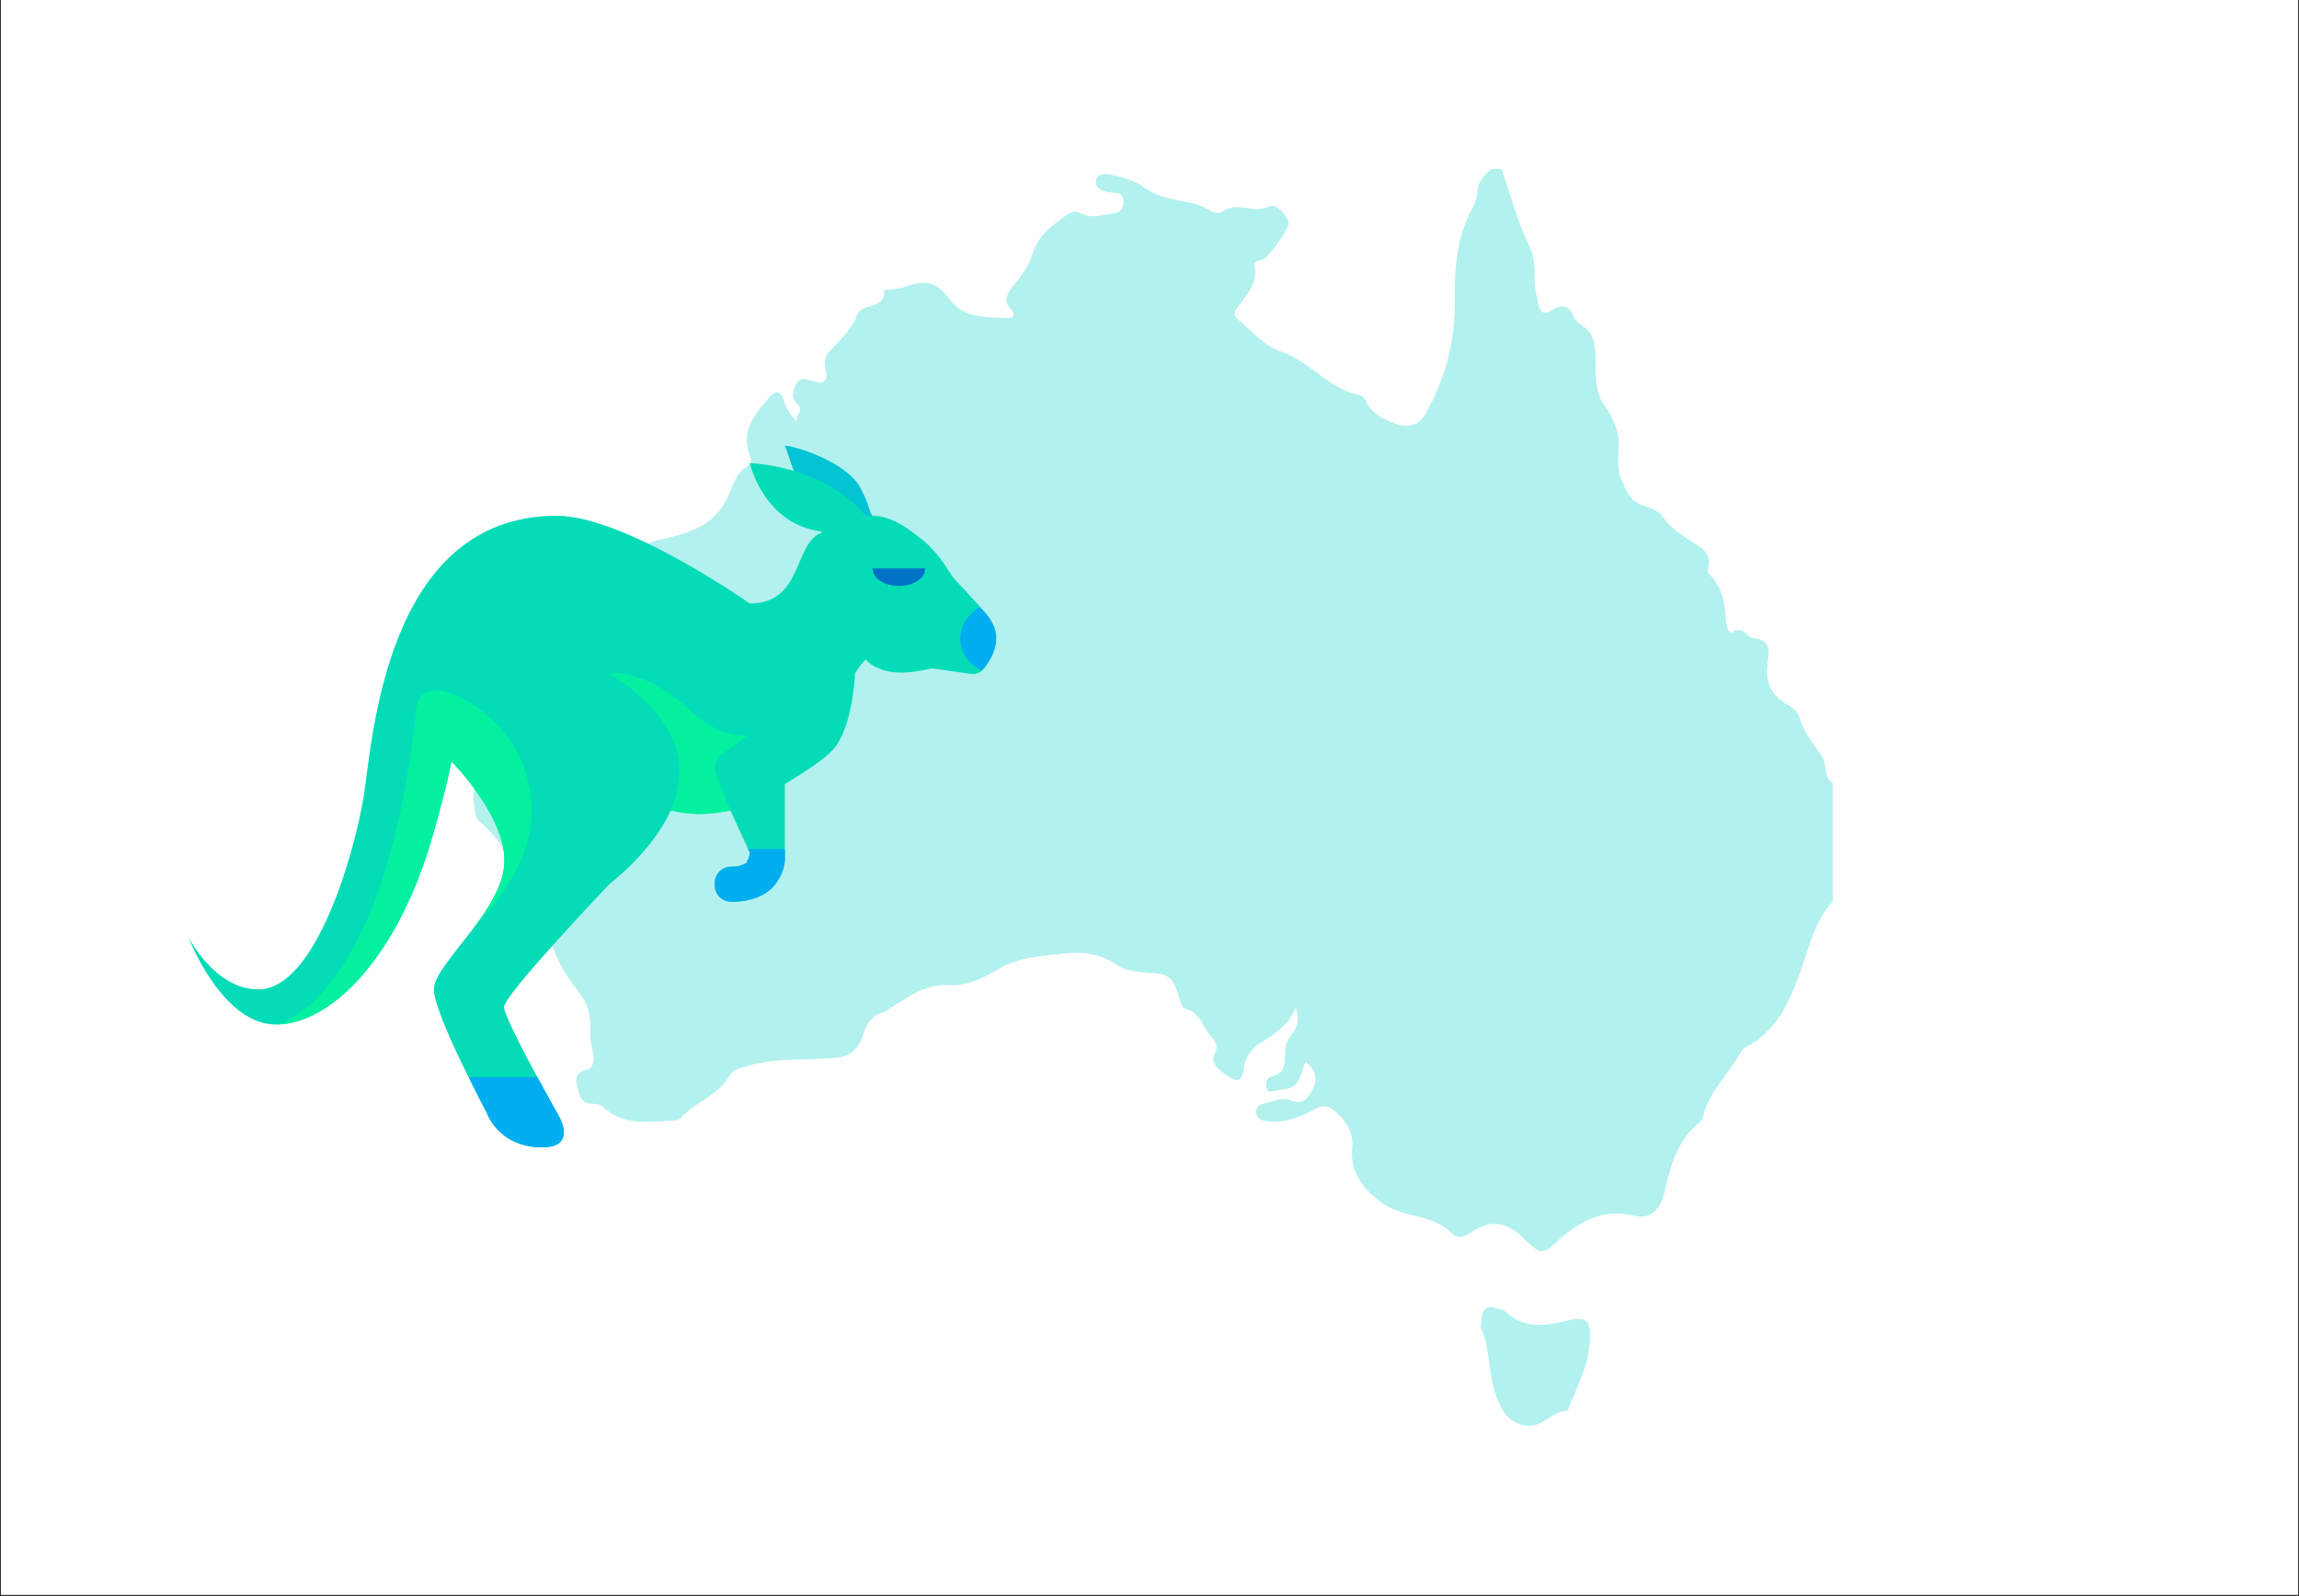 <svg xmlns="http://www.w3.org/2000/svg" xmlns:xlink="http://www.w3.org/1999/xlink" width="1080" zoomAndPan="magnify" viewBox="0 0 810 562.5" height="750" preserveAspectRatio="xMidYMid meet" version="1.0"><rect x="0" y="0" width="810" height="562.5" fill="#333333" stroke="none"/><defs><filter x="0%" y="0%" width="100%" height="100%" id="fd5f2b30f6"><feColorMatrix values="0 0 0 0 1 0 0 0 0 1 0 0 0 0 1 0 0 0 1 0" color-interpolation-filters="sRGB"/></filter><clipPath id="3f74217651"><path d="M 0.359 0 L 809.641 0 L 809.641 562 L 0.359 562 Z M 0.359 0 " clip-rule="nonzero"/></clipPath><mask id="42005c47f6"><g filter="url(#fd5f2b30f6)"><rect x="-81" width="972" fill="#000000" y="-56.25" height="675" fill-opacity="0.3"/></g></mask><clipPath id="c1dd0f112c"><path d="M 1 0.469 L 483 0.469 L 483 382 L 1 382 Z M 1 0.469 " clip-rule="nonzero"/></clipPath><clipPath id="76cfea3f06"><rect x="0" width="484" y="0" height="445"/></clipPath><clipPath id="5e5e33c34e"><path d="M 276 157.035 L 308 157.035 L 308 188 L 276 188 Z M 276 157.035 " clip-rule="nonzero"/></clipPath></defs><g clip-path="url(#3f74217651)"><path fill="#ffffff" d="M 0.359 0 L 809.641 0 L 809.641 562 L 0.359 562 Z M 0.359 0 " fill-opacity="1" fill-rule="nonzero"/><path fill="#ffffff" d="M 0.359 0 L 809.641 0 L 809.641 562 L 0.359 562 Z M 0.359 0 " fill-opacity="1" fill-rule="nonzero"/></g><g mask="url(#42005c47f6)"><g transform="matrix(1, 0, 0, 1, 163, 59)"><g clip-path="url(#76cfea3f06)"><g clip-path="url(#c1dd0f112c)"><path fill="#00cfc8" d="M 362.648 0.543 C 363.781 0.543 364.91 0.543 366.047 0.543 C 369.176 9.684 371.668 19.059 375.859 27.828 C 377.531 31.312 377.797 35.133 377.699 38.883 C 377.613 41.969 378.293 44.852 378.914 47.789 C 379.531 50.695 380.488 52.367 383.871 50.242 C 386.938 48.309 389.828 48.262 391.43 52.523 C 391.918 53.82 393.215 55.02 394.438 55.805 C 398.57 58.461 398.984 62.031 399.133 66.766 C 399.309 72.551 398.715 79.039 402.449 84.078 C 404.297 86.566 405.348 89.027 406.406 91.852 C 408.773 98.172 405.363 104.859 408.844 111.418 C 410.473 114.492 411.367 117.172 414.645 118.613 C 417.496 119.875 421.09 120.473 422.785 123.039 C 425.73 127.492 430.082 129.891 434.277 132.633 C 437.207 134.551 439.93 136.586 438.883 140.738 C 438.641 141.711 438.582 142.676 439.297 143.402 C 443.691 147.852 444.855 153.363 445.055 159.379 C 445.109 160.961 446.031 164.672 447.207 163.867 C 451.168 161.137 452.344 165.695 454.824 165.91 C 460.848 166.426 460.43 170.34 459.836 174.445 C 458.84 181.332 460.855 185.961 466.977 189.484 C 469.105 190.707 470.711 192.359 471.277 194.465 C 472.637 199.504 476.227 203.344 478.871 207.449 C 480.898 210.594 479.234 214.797 482.73 216.91 C 482.73 230.887 482.73 244.855 482.73 258.824 C 476.77 265.047 474.766 273.426 472.141 281.031 C 468.074 292.812 463.898 303.793 452.156 310.004 C 451.227 310.5 450.469 311.547 449.922 312.512 C 445.68 319.949 438.945 325.941 436.992 334.707 C 436.73 335.898 435.859 336.57 434.98 337.316 C 427.789 343.43 425.512 352.121 423.574 360.684 C 422.137 367.043 418.855 370.996 412.5 369.418 C 400.68 366.477 391.77 372.754 384.555 379.496 C 379.703 384.027 378.504 381.273 375.707 379.199 C 374.504 378.312 373.57 377.086 372.43 376.113 C 366.887 371.402 361.457 371.016 355.539 375.219 C 353.051 376.984 350.453 377.699 348.375 375.57 C 341.766 368.797 331.793 370.348 324.25 365.152 C 317.68 360.621 312.508 354.09 313.406 345.836 C 314.035 340.051 311.023 335.598 306.809 332.137 C 303.336 329.289 300.348 332.02 297.074 333.527 C 292.695 335.547 287.953 336.879 282.934 336.059 C 281.051 335.75 279.648 334.91 279.57 332.902 C 279.496 331.094 280.812 330.223 282.418 329.918 C 285.512 329.316 288.547 327.414 291.789 328.785 C 296.266 330.676 298.117 327.586 299.613 324.578 C 301.406 320.977 300.156 317.5 296.902 315.25 C 293.902 324.238 293.902 324.262 287.016 325.27 C 285.652 325.469 283.852 326.523 283.176 324.387 C 282.684 322.832 283.57 320.684 284.707 320.453 C 290.203 319.348 289.602 315.207 289.805 311.344 C 289.926 309.004 290.922 306.938 292.324 305.137 C 294.426 302.453 294.824 299.582 293.512 296.047 C 291.199 302.469 285.895 305.43 280.723 308.844 C 277.941 310.68 275.457 314.008 275.195 317.699 C 274.793 323.305 271.496 321.742 269.25 319.973 C 266.812 318.047 262.746 316.281 265.305 311.5 C 266.016 310.172 265.352 307.93 264.121 306.746 C 260.84 303.594 260.32 298.066 254.891 296.633 C 253.004 296.137 252.816 293.441 252.117 291.461 C 250.969 288.215 249.891 284.535 245.062 284.113 C 240.125 283.68 234.344 283.691 230.574 281.105 C 224.383 276.863 218.441 276.371 211.453 277.094 C 203.555 277.906 195.855 278.32 188.688 282.594 C 183.551 285.656 177.629 288.59 171.66 288.184 C 163.676 287.641 158.062 291.68 152.02 295.402 C 150.738 296.195 149.578 297.355 148.188 297.762 C 144.098 298.953 142.293 301.668 141.098 305.668 C 139.828 309.914 137.09 313.176 131.969 313.723 C 121.074 314.895 109.934 313.504 99.246 317 C 97.207 317.664 95.18 318.137 94.09 320.078 C 90.117 327.145 81.852 329.27 76.781 335.121 C 75.93 336.109 73.582 335.945 71.906 336.055 C 63.977 336.578 56.016 337.273 49.492 331.117 C 48.641 330.316 47.031 330.008 45.77 330.012 C 41.547 330.023 41.121 326.793 40.383 323.914 C 39.668 321.137 39.789 319.07 43.5 318.043 C 46.477 317.223 46.43 313.957 45.805 311.258 C 45.254 308.859 44.73 306.531 44.941 304.016 C 45.371 298.926 43.859 294.453 40.695 290.332 C 35.855 284.02 31.547 277.355 30.633 269.141 C 30.223 265.441 28.285 262.637 26.227 259.594 C 23.484 255.539 18.879 252.348 17.672 247.906 C 15.598 240.277 11.078 234.973 5.48 230.066 C 3.82 228.613 3.23 218.82 4.637 217.277 C 6.012 215.77 7.051 217.133 7.992 217.898 C 10.156 219.656 12.223 221.527 15.574 224.426 C 11.141 215.938 5.953 209.793 1.277 203.32 C 1.277 193.504 1.277 183.684 1.277 173.867 C 1.633 172.992 1.949 172.102 2.344 171.25 C 3.25 169.312 3.004 165.953 5.824 166.102 C 8.629 166.242 6.449 169.773 7.938 171.211 C 8.168 171.438 8.566 171.492 9.23 171.766 C 10.309 168.598 10.906 164.828 14.051 163.203 C 19.938 160.152 23.711 154.945 28.363 150.605 C 31.379 147.789 34.41 143.316 38.785 143.879 C 48.586 145.141 54.328 137.594 61.945 134.289 C 64.207 133.305 66.133 131.906 68.812 131.328 C 78.23 129.297 87.793 127.012 92.805 117.395 C 95.035 113.109 95.789 107.984 100.445 105.188 C 101.414 104.605 101.914 103.426 101.398 102.195 C 97.895 93.836 102.047 87.855 107.273 81.922 C 109.922 78.91 111.402 77.52 113.234 82.391 C 114.207 84.969 115.414 87.594 117.949 89.504 C 116.98 87.391 120.426 85.555 117.934 83.328 C 115.414 81.074 116.352 78.383 117.676 76.094 C 119.004 73.789 121.508 74.719 123.348 75.289 C 128.004 76.73 128.699 74.656 127.875 70.793 C 127.43 68.691 127.469 66.719 129.09 64.98 C 132.773 61.02 136.91 57.305 138.887 52.133 C 140.66 47.504 149.039 50.285 148.488 43.273 C 148.488 43.227 150.172 43.051 151.07 42.938 C 152.355 42.77 153.727 42.824 154.918 42.387 C 162.625 39.543 166.523 39.758 171.293 46.148 C 176.715 53.414 184.125 52.602 191.402 53.098 C 194.051 53.277 195.195 52.016 193.027 49.785 C 190.293 46.977 191.762 44.656 193.566 42.32 C 196.223 38.879 199.371 35.062 200.449 31.418 C 202.145 25.68 205.316 22.125 209.797 19.078 C 212.18 17.457 214.297 14.41 217.699 16.168 C 220.688 17.715 223.664 17.207 226.531 16.637 C 229.047 16.141 232.762 16.484 232.883 12.418 C 233 8.457 229.906 9.066 227.277 8.688 C 225.285 8.398 222.871 7.09 223.137 4.828 C 223.43 2.309 226.281 1.969 228.168 2.477 C 232.188 3.547 236.684 4.41 239.844 6.84 C 245.781 11.41 253.027 11.277 259.574 13.301 C 262.172 14.098 265.199 17.281 267.789 15.484 C 273.074 11.816 278.848 16.562 284.348 13.656 C 286.387 12.582 289.824 16.25 291.051 19.211 C 291.773 20.965 283.719 32.164 281.723 32.574 C 280.312 32.855 278.672 33.176 279.008 34.746 C 280.246 40.566 276.629 44.281 273.703 48.418 C 272.723 49.805 270.816 51.621 272.945 53.367 C 277.883 57.422 282.441 62.949 288.156 64.809 C 298.578 68.195 304.996 78.18 315.938 80.18 C 316.855 80.348 317.914 81.496 318.328 82.438 C 320.375 87.09 324.695 88.797 328.855 90.379 C 332.91 91.918 336.895 90.984 339.188 86.961 C 346.27 74.516 349.719 61.102 349.539 46.742 C 349.406 35.664 350.223 24.738 355.578 14.66 C 356.461 13.012 357.348 11.148 357.434 9.348 C 357.613 5.363 359.578 2.688 362.648 0.543 Z M 362.648 0.543 " fill-opacity="1" fill-rule="nonzero"/></g><path fill="#00cfc8" d="M 358.824 409.016 C 362.105 415.523 361.145 424.715 364.207 432.922 C 365.879 437.402 367.926 442.105 374.117 443.301 C 380.492 444.531 383.652 438.148 389.227 438.141 C 389.309 438.141 389.391 437.824 389.461 437.652 C 392.555 429.629 396.828 422.047 397.133 413.059 C 397.355 406.598 396.098 404.879 389.93 406.305 C 381.891 408.156 374.012 409.828 367.223 403.102 C 366.863 402.75 366.191 402.699 365.664 402.523 C 360.336 400.746 358.922 401.727 358.824 409.016 Z M 358.824 409.016 " fill-opacity="1" fill-rule="evenodd"/><path fill="#00cfc8" d="M 358.824 409.016 C 358.922 401.73 360.336 400.75 365.664 402.523 C 366.191 402.699 366.863 402.746 367.223 403.102 C 374.012 409.828 381.891 408.152 389.93 406.305 C 396.098 404.879 397.355 406.594 397.133 413.059 C 396.828 422.043 392.555 429.625 389.461 437.648 C 389.391 437.82 389.309 438.141 389.227 438.141 C 383.652 438.148 380.492 444.531 374.117 443.301 C 367.926 442.105 365.879 437.398 364.207 432.922 C 361.145 424.715 362.105 415.523 358.824 409.016 Z M 358.824 409.016 " fill-opacity="1" fill-rule="evenodd"/></g></g></g><g clip-path="url(#5e5e33c34e)"><path fill="#04c4d4" d="M 288.883 175.582 C 293.828 178.055 295.684 184.855 288.883 187.949 C 297.539 184.238 299.395 183 307.43 181.766 C 306.195 180.527 306.195 177.438 303.102 171.871 C 298.156 162.598 279.609 157.035 276.52 157.035 C 280.227 166.926 280.227 171.254 288.883 175.582 Z M 288.883 175.582 " fill-opacity="1" fill-rule="nonzero"/></g><path fill="#04dcb7" d="M 348.855 218.242 C 346.383 214.531 337.727 205.879 335.254 202.785 C 334.016 200.93 330.926 195.367 325.98 191.039 C 319.18 185.473 313.613 181.766 307.43 181.766 C 307.43 181.766 306.195 181.766 304.957 181.766 C 290.121 163.836 264.152 163.215 264.152 163.215 C 264.152 163.215 269.098 184.855 289.5 187.328 C 289.5 187.949 288.883 187.949 288.883 187.949 C 279.609 192.273 282.699 212.68 264.152 212.68 C 264.152 212.68 220.258 181.766 196.145 181.766 C 135.555 181.766 131.227 261.52 128.133 280.688 C 125.043 299.852 111.441 348.695 91.039 348.695 C 75.582 348.695 66.309 330.148 66.309 330.148 C 66.309 330.148 78.055 361.062 97.223 361.062 C 116.387 361.062 140.5 337.566 152.863 293.051 C 157.812 275.742 159.047 268.32 159.047 268.32 C 159.047 268.32 179.449 288.723 177.594 305.418 C 175.742 322.109 152.863 340.039 152.863 348.695 C 152.863 357.352 171.414 391.977 171.414 391.977 C 171.414 391.977 175.121 403.723 189.961 404.34 C 204.801 404.957 196.145 391.977 196.145 391.977 C 196.145 391.977 177.594 359.207 177.594 354.879 C 177.594 350.551 214.691 311.602 214.691 311.602 C 214.691 311.602 229.531 300.473 236.332 285.633 C 239.422 286.25 243.133 286.871 245.605 286.871 C 249.934 286.871 254.262 286.25 257.352 285.633 L 264.152 300.473 C 264.152 301.707 263.535 302.945 262.918 304.18 C 261.68 304.801 260.441 305.418 257.969 305.418 C 254.262 305.418 251.789 307.891 251.789 311.602 C 251.789 315.309 254.262 317.781 257.969 317.781 C 265.391 317.781 269.719 314.691 272.191 312.219 C 276.52 307.273 276.52 300.473 276.52 299.234 L 276.52 276.359 C 283.32 272.031 291.977 267.086 295.066 262.141 C 300.629 253.484 301.25 237.41 301.25 237.41 C 301.25 237.41 302.484 234.934 304.957 232.461 C 312.379 239.883 324.742 236.172 328.453 235.555 L 341.438 237.41 C 343.91 238.027 346.383 236.789 347.617 234.316 C 348.855 232.461 353.184 225.66 348.855 218.242 Z M 348.855 218.242 " fill-opacity="1" fill-rule="nonzero"/><path fill="#03f19e" d="M 257.352 285.633 C 254.262 286.25 250.551 286.871 245.605 286.871 C 243.133 286.871 239.422 286.25 236.332 285.633 C 242.512 271.414 241.277 254.102 214.691 237.41 C 214.691 237.41 226.438 234.934 243.133 250.391 C 252.406 259.047 261.062 259.668 263.535 259.047 L 254.262 265.848 C 251.789 267.703 251.168 270.793 252.406 273.27 Z M 152.863 293.051 C 157.812 275.742 159.047 268.32 159.047 268.32 C 159.047 268.32 179.449 288.723 177.594 305.418 C 176.977 313.457 170.793 322.109 165.23 329.531 C 172.648 319.637 196.145 298.617 183.777 268.32 C 175.742 249.156 148.539 234.316 146.684 249.773 C 135.555 354.262 97.223 361.062 97.223 361.062 C 116.387 361.062 140.5 337.566 152.863 293.051 Z M 152.863 293.051 " fill-opacity="1" fill-rule="nonzero"/><path fill="#0072c6" d="M 325.98 200.312 C 325.98 204.023 321.652 206.496 316.707 206.496 C 311.758 206.496 307.43 204.023 307.43 200.312 Z M 325.98 200.312 " fill-opacity="1" fill-rule="nonzero"/><path fill="#02adf0" d="M 196.145 391.977 C 196.145 391.977 204.801 404.957 189.961 404.34 C 175.121 403.723 171.414 391.977 171.414 391.977 C 171.414 391.977 168.32 386.41 165.23 379.609 L 189.344 379.609 C 193.051 386.41 196.145 391.977 196.145 391.977 Z M 263.535 299.234 L 264.152 300.473 C 264.152 301.707 263.535 302.945 262.918 304.18 C 261.68 304.801 260.441 305.418 257.969 305.418 C 254.262 305.418 251.789 307.891 251.789 311.602 C 251.789 315.309 254.262 317.781 257.969 317.781 C 265.391 317.781 269.719 315.309 272.191 312.836 C 277.754 306.652 276.52 301.09 276.52 299.234 Z M 338.344 225.043 C 338.344 229.988 341.438 234.316 345.766 236.172 C 346.383 235.555 347 234.934 347.617 234.316 C 348.855 232.461 353.801 225.66 348.855 218.242 C 348.238 217.004 347 215.77 345.145 213.914 C 341.438 216.387 338.344 220.098 338.344 225.043 Z M 338.344 225.043 " fill-opacity="1" fill-rule="nonzero"/></svg>